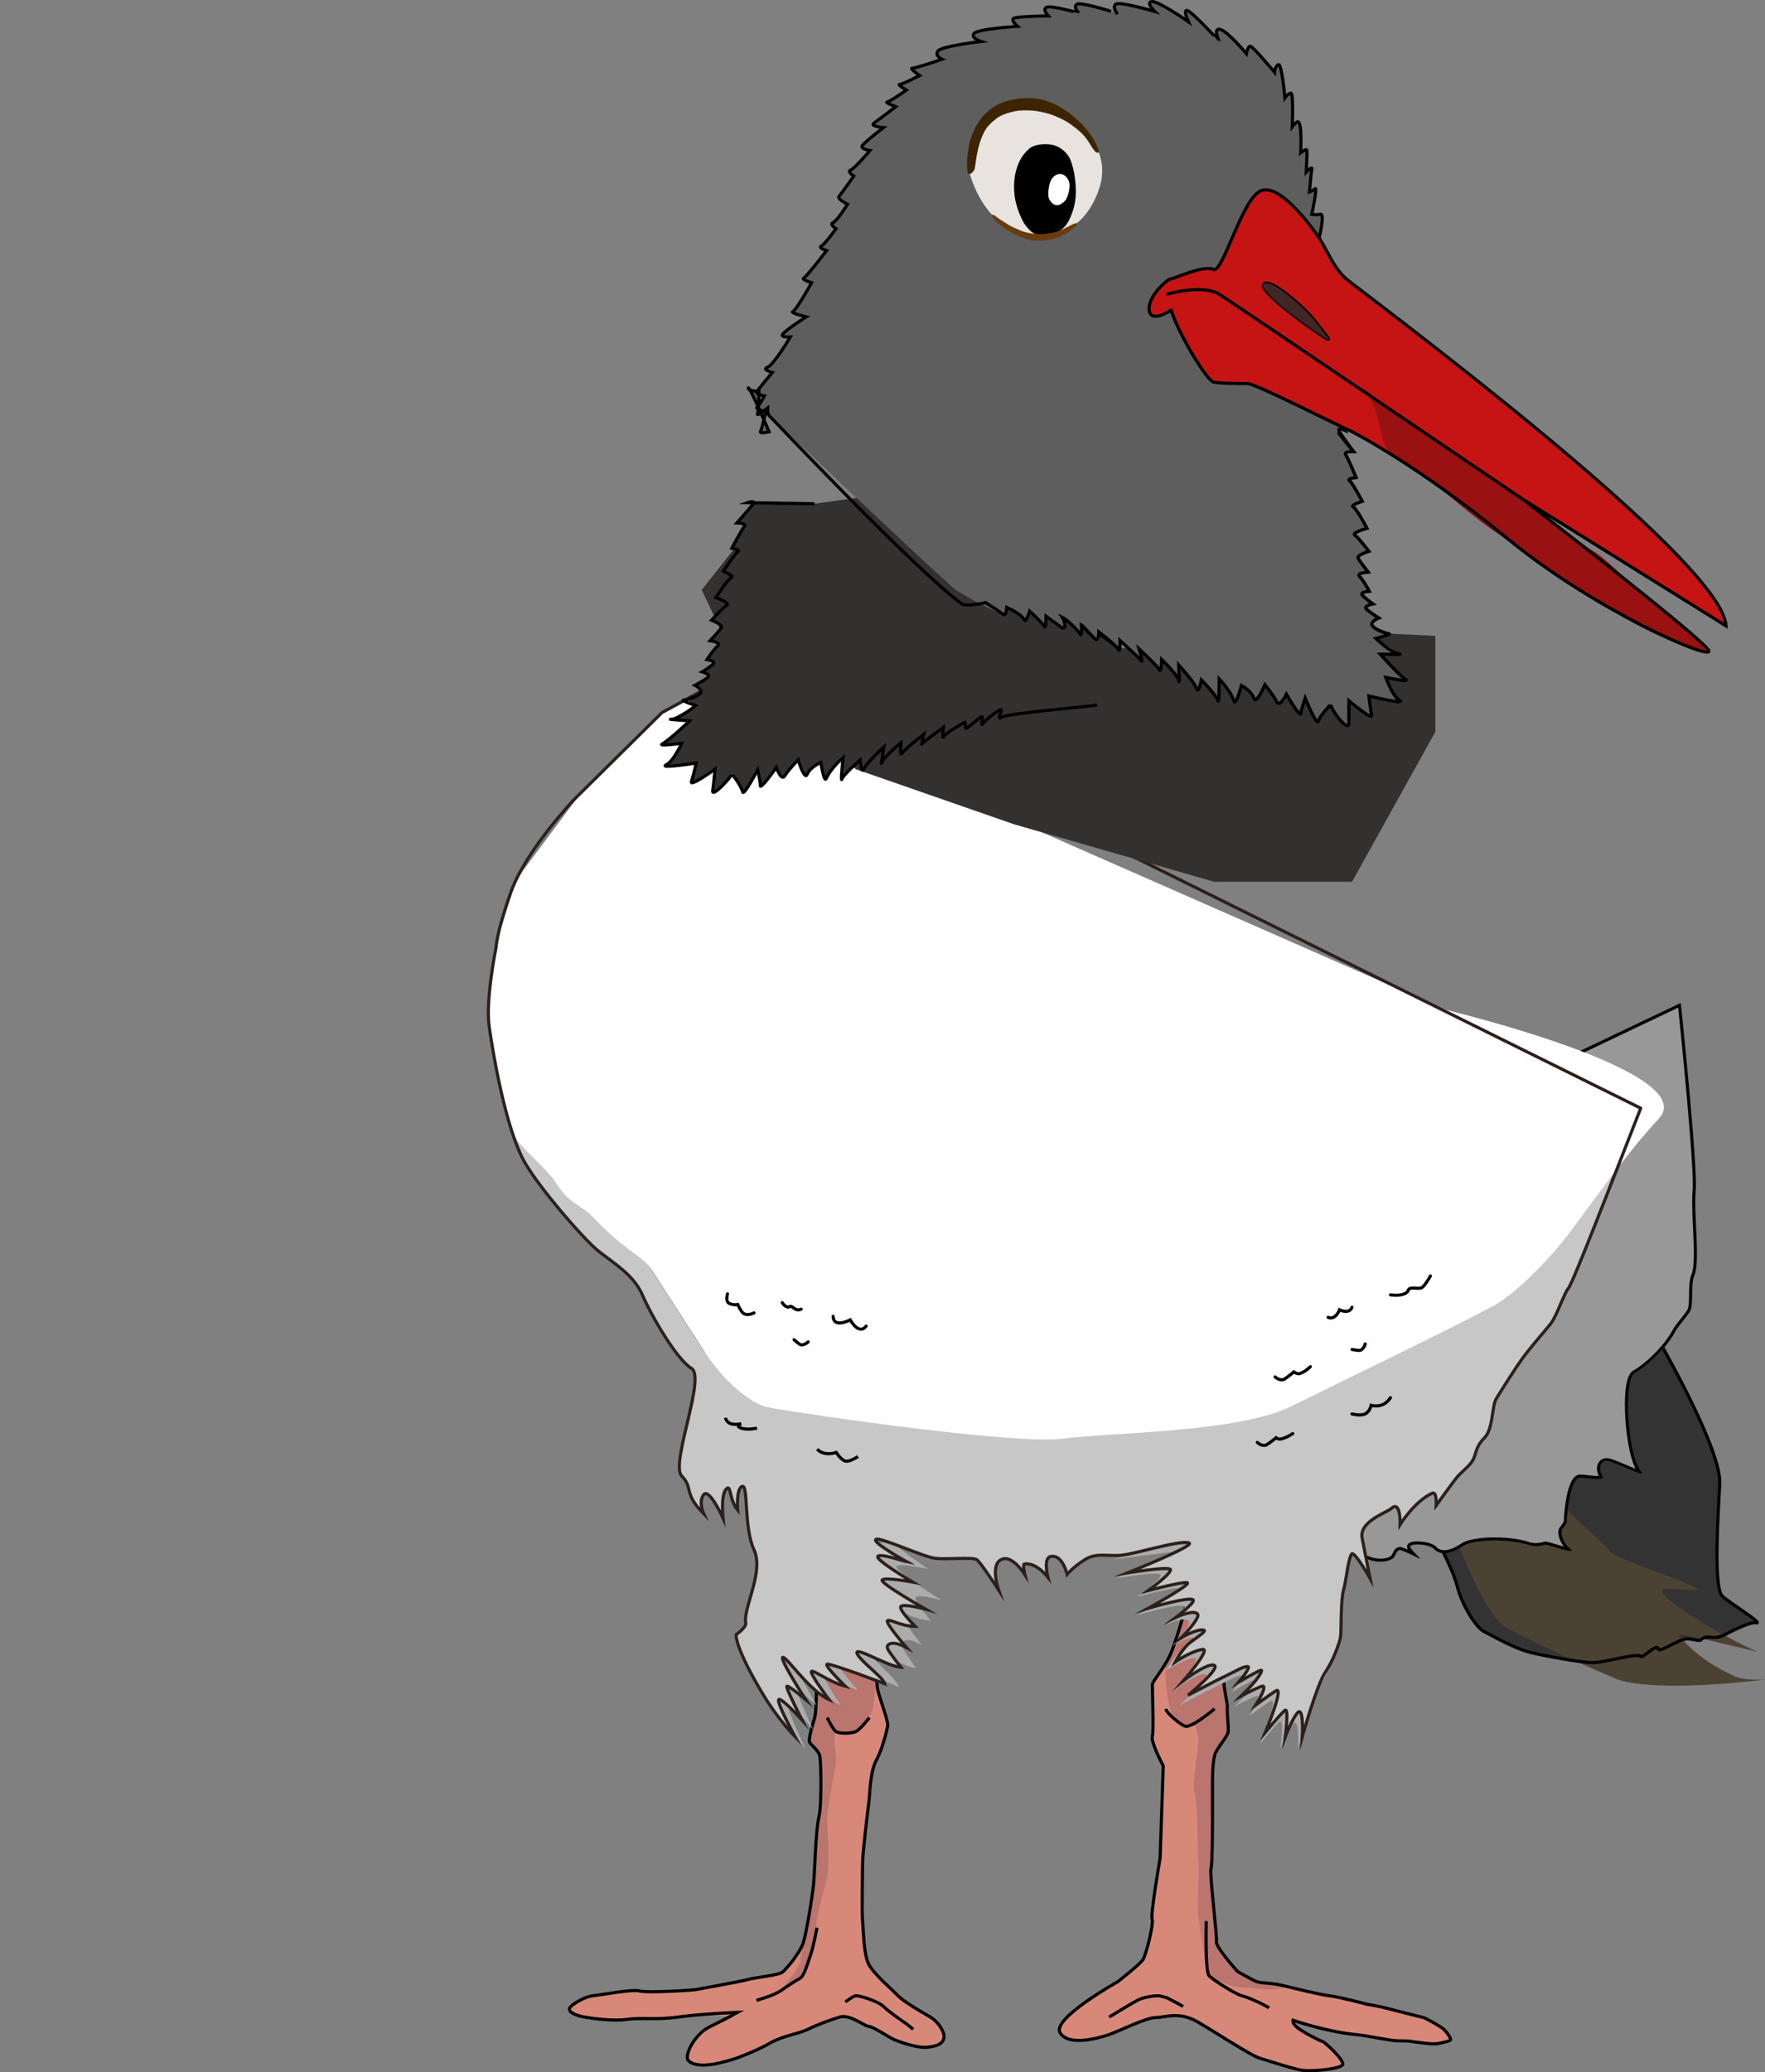 <?xml version="1.0" encoding="UTF-8" standalone="no"?>
<svg
   xmlns:dc="http://purl.org/dc/elements/1.1/"
   xmlns:cc="http://creativecommons.org/ns#"
   xmlns:rdf="http://www.w3.org/1999/02/22-rdf-syntax-ns#"
   xmlns:svg="http://www.w3.org/2000/svg"
   xmlns="http://www.w3.org/2000/svg"
   xmlns:sodipodi="http://sodipodi.sourceforge.net/DTD/sodipodi-0.dtd"
   xmlns:inkscape="http://www.inkscape.org/namespaces/inkscape"
   width="141.135"
   height="165.657"
   viewBox="0 0 141.135 165.657"
   id="svg2"
   version="1.1"
   inkscape:version="0.91 r13725"
   sodipodi:docname="tjaldur_prizePose.min.svg">
  <rect x="0" y="0" width="141.135" height="165.657" fill="#808080" stroke="none"/>
  <defs
     id="defs112" />
  <sodipodi:namedview
     pagecolor="#ffffff"
     bordercolor="#666666"
     borderopacity="1"
     objecttolerance="10"
     gridtolerance="10"
     guidetolerance="10"
     inkscape:pageopacity="0"
     inkscape:pageshadow="2"
     inkscape:window-width="1920"
     inkscape:window-height="1136"
     id="namedview110"
     showgrid="false"
     inkscape:zoom="4.0721219"
     inkscape:cx="50.957415"
     inkscape:cy="98.137757"
     inkscape:window-x="0"
     inkscape:window-y="27"
     inkscape:window-maximized="1"
     inkscape:current-layer="svg2" />
  <path
     d="M114.456 122.245s1.688 3.042 2.062 4.542c.374 1.5 1.5 3.312 2.125 3.625.625.313 2.438 1.375 3.75 1.688 1.312.313 4.062.812 5 .812.938 0 3.67-.562 3.804-.5.134.062.946-.625 1.384-.625.438 0 2.137-.893 2.5-.768.781.268.375.081.375.081s2-.25 2.312-.375l.312-.125s2.125-.938 2.312-.875c.187.063-1.903-1.546-2.688-2.146-.28-.214-.349-1.781-.398-3.667-.062-2.37.191-5.102.211-5.313.188-2.031-2.938-8.125-5.375-12.312-2.437-4.187-17.686 15.958-17.686 15.958z"
     fill="#333"
     id="path10" />
  <path
     d="M129.33 134.251c3.43 1.12 11.762.019 11.762.019s-1.617.086-2.393-.269c-2.064-.945-3.52-2.103-4.458-3.284-.26-.329 6.631 1.457 6.267 1.306-2.197-.904-7.649-4.083-7.618-4.868.015-.354 3.141.127 2.857-.111-.788-.662-7.087-2.583-7.033-3.076.036-.343-8.08-6.44-10.633-13.119-.114-.301-3.609 1.698-3.609 1.698s.773.372.772 1.421c-.002 1.05-2.263-1.198-2.263-1.198.17.256 4.447 15.708 7.55 17.393 3.101 1.684 8.8 4.088 8.8 4.088z"
     fill="#4c4233"
     id="path12" />
  <path
     stroke-miterlimit="10"
     d="M114.456 122.245s1.688 3.042 2.062 4.542c.374 1.5 1.5 3.312 2.125 3.625.625.313 2.438 1.375 3.75 1.688 1.312.313 4.062.812 5 .812.938 0 3.545-.81 3.804-.5.156.188 1.264-1.046 1.384-.625.125.438 1.63-.821 2.38-.777.738.044.903.264 1.144.004.241-.26.831-.073 1.164-.123.417-.062.812-.292.812-.292s1.814-.979 2.312-.875c.797.167-2.32-1.735-2.688-2.146-.728-.813-.282-6.978-.188-8.979.104-2.186-2.938-8.125-5.375-12.312-2.437-4.187-17.686 15.958-17.686 15.958z"
     fill="none"
     stroke="#000"
     stroke-width=".25"
     id="path14" />
  <path
     d="M134.403 80.172s1.36 12.989 1.193 14.989c-.167 2 .381 5.679-.119 6.839-.279.649-.062 2.222-.292 2.744-.17.386-.956 1.204-1.25 1.75-.667 1.239-2.208 2.734-3.208 3.284-1 .55-.834 6.575.166 7.591s-1.916-.574-2.416-.558c-.286.009-.77.267-.52 1.225.022.091-1.876-.333-2.189.333-.447.954-.458 1.814-.458 3.053 0 .563-1.386.823.177 2.302.161.152-1.795-.504-2-.406-.529.253-.754.373-1.344.176-1.5-.5-4.385-.61-5.219-.051-.834.559-1.636.905-2.203.297-.315-.338-.734-.422-1.39-.469-.03-.002-.694.207-.72.219-.133.059.672.875.484.797-.158-.066-1.142-.594-1.28-.5-.192.129-.336.481-.47.656-.34.444-1.545.462-2.594-.25s-3.972-8.646-3.972-8.646l8.001-19.553 12.195-11.333 9.428-4.489z"
     fill="#989898"
     id="path16" />
  <path
     d="M134.191 80.55c.215 2.09 1.304 12.819 1.156 14.59-.069.829-.019 1.942.031 3.02.07 1.527.144 3.106-.13 3.742-.167.386-.178 1-.188 1.593-.008.465-.016.947-.104 1.149-.072.162-.31.464-.542.755-.266.336-.54.683-.699.977-.665 1.234-2.172 2.668-3.108 3.183-.28.154-.469.554-.576 1.222-.289 1.801.07 5.314.755 6.629a30.535 30.535 0 0 1-.796-.325c-.77-.324-1.256-.523-1.52-.523a.76.76 0 0 0-.66.388c-.158.283-.144.652.034 1.035a2.25 2.25 0 0 1-.09.002c-.228 0-.529-.032-.796-.061a6.578 6.578 0 0 0-.58-.047.696.696 0 0 0-.15.013c-1.044.221-1.168 3.5-1.168 3.532 0 .232-.06.309-.235.539l-.102.135c-.243.33-.073 1.022.333 1.537-.172-.048-.357-.105-.517-.153-.495-.15-.807-.243-.979-.243l-.114.016a2.12 2.12 0 0 1-.633.099c-.204 0-.402-.032-.592-.095-.683-.228-1.662-.358-2.688-.358-1.225 0-2.232.185-2.695.496-.514.344-.982.525-1.355.525a.821.821 0 0 1-.634-.266c-.32-.344-1.126-.435-1.507-.435-.557 0-.693.148-.738.197a.339.339 0 0 0-.09.259.46.46 0 0 0 .076.204c-.275-.121-.535-.219-.652-.219l-.062.006c-.309.062-.418.299-.498.472-.032.069-.062.134-.1.184-.104.136-.418.273-.886.273a2.613 2.613 0 0 1-1.452-.453c-.709-.481-2.747-5.484-3.89-8.59l7.943-19.412 12.127-11.27 9.071-4.322m.212-.378l-9.426 4.488-12.195 11.333-8 19.553s2.97 8.09 4.018 8.802c.521.353 1.1.496 1.593.496.501 0 .913-.147 1.084-.371.163-.212.171-.507.448-.562l.014-.001c.202 0 1.375.588 1.44.626a.44.44 0 0 0 .142.066c.117 0-.742-.755-.758-.948-.01-.125.247-.186.58-.186.477 0 1.107.124 1.324.355.227.243.508.345.816.345.465 0 .993-.232 1.494-.568.448-.3 1.472-.453 2.557-.453.936 0 1.915.114 2.61.345.221.074.446.108.67.108.241 0 .48-.04.707-.11a.14.14 0 0 1 .04-.005c.303 0 1.627.506 2.005.506.143 0 .151-.072-.079-.269-.548-.47-.735-1.246-.562-1.479.248-.335.386-.454.386-.823 0-.622.281-3.142.97-3.288a.524.524 0 0 1 .098-.007c.286 0 .942.108 1.376.108.296 0 .488-.05.39-.22-.375-.646-.166-1.188.334-1.204h.008c.417 0 2.361.989 2.76.989.1 0 .101-.063-.048-.223-.972-1.043-1.47-7.249-.47-7.799 1-.55 2.541-2.045 3.208-3.284.294-.546 1.08-1.364 1.25-1.75.23-.522.013-2.095.292-2.744.5-1.16-.048-4.839.12-6.839.166-2-1.196-14.987-1.196-14.987z"
     fill="#050505"
     id="path18" />
  <path
     d="M69.935 128.652s-.117 5.794.25 6.426c.386.664.876 2.517.792 2.921-.084.404-.417 1.821-.917 2.737-.5.916-.5 2.75-.583 3.333-.083.583-.5 4.083-.5 4.833s-.083 3.751 0 4.667c.083.916.083 2.688.5 3.469.417.781 1.917 2.049 2.333 2.498.417.449 2 1.367 2.583 1.699.583.332 1.167 1.166 1.083 1.666-.084.5-.583.666-1.333.75-.75.084-2.166-.416-2.583-.584-.417-.166-1.75-1.082-2.083-1.082-.333 0-1.5-.998-2.333-.75-.833.25-1.916.666-2.583 1-.667.332-1.968.498-2.968 1.072-1 .574-2.447 1.104-2.864 1.27-.417.166-1.814.414-2.314.498-.3.049-.917-.014-1.354-.338-.29-.215.111-.973.211-1.238.25-.666.54-1.26 1.54-1.51s1.833-.754 1.833-.754-2.667-.248-4.417 0c-1.75.25-2.939.033-4.105.197-1.167.166-2.895-.111-3.395-.197-.5-.084-1.5-.707-1.167-.729.333-.022 1.25-.92 1.833-.971.583-.051 3.167-.547 3.75-.382.583.163 4.25-.057 4.5-.112.25-.056 3.584-.639 4.167-.806.583-.167 2.417-.333 2.75-.583.333-.25 1.417-1.583 1.667-2.333.25-.75.75-3.833.833-4.75.083-.917.167-4.253.417-5.293.25-1.04.167-4.374.083-4.874s-.75-.917-.833-1.167c-.083-.25.25-1.381.417-1.94.167-.559.25-3.893-.167-4.893-.417-1 4.957-3.75 4.957-3.75zM95.643 125.037s-.9 4.23-1.938 6.937c-.514 1.339-1.56 2.5-1.56 2.5 0 .875.122 3.89-.003 4.352-.125.462.875 2.336.875 2.336l-.25 7.376s-.778 4.5-.639 4.875c.14.375-.486 2.875-.736 3.25s-2 1.75-2 1.75-5.307 2.958-4.625 4.083c.682 1.125 3.125.416 3.875.166.75-.248 3-1.373 3.75-1.373s1.875-.533 3.375.342 4.295 2.664 4.893 2.875c.798.281 2.668.865 3.441.99.773.125 3-.098 3.25-.416.25-.318-1.65-1.984-1.775-1.984-.076.001-1.388-.657-1.996-1.121-.393-.301-.188-.479-.188-.479s4.5 1.043 5.188 1.168c.688.125 2.444.299 2.98.467.583.184 1.082.031 1.082.031s1.47.219 1.844.219c.375 0 .65-.049.65-.049s.631-.23.818-.23c.187 0-.312-.688-.5-.875-.188-.187-1.438-.938-1.625-.938-.187 0-3.688-1-3.688-1l-.812-.062s-2.5-.625-2.688-.562c-.188.063-4.062-.938-4.062-.938s-2.062-.312-2.25-.375c-.188-.063-1.375-.75-1.375-.75s-1.75-1.938-1.688-2.375c.062-.437-.562-5.563-.438-5.813.124-.25.125-4.056.125-4.056v-2.882c0-.25 0-1.875.25-2.375s.938-1.312 1-1.625c.062-.313-.125-1.75-.062-2.062.063-.312-1.2-4.543.55-5.918s-3.048-5.459-3.048-5.459z"
     fill="#d88879"
     id="path20" />
  <path
     d="M95.024 127.632s-1.432 4.6-1.704 5.145c-.272.545-.058 3.198.46 4.527.076.197 1.003.854 1.561.548.294-.162.461.918.49 1.102.061.399-.563 3.958-.313 4.333.25.375.25 5.125.312 5.562.062.437-.125 4 0 4.5s.491 3.729.854 4.604c.091.218.358.34.71.404.23.042.98.419 1.873.516.62.067 1.381.111 1.98.164.758.067 1.327-.15 1.541-.167.501-.039-2.479-.582-2.459-.519.06.188-1.375-.751-1.375-.751l-1.51-1.918-.144-.625-.47-5.643.12-3.127.006-4.123.233-1.833 1.015-1.855-.063-1.529-.339-2.875.184-2.515.705-1.061.322-.437.426-1.284-1.619-1.882-2.179-1.854-.617 2.593z"
     fill="#ba756e"
     id="path22" />
  <path
     stroke-miterlimit="10"
     d="M95.643 125.036s-.905 4.214-1.938 6.938c-.46 1.216-1.557 2.415-1.557 2.685 0 .875.12 3.704-.006 4.166-.125.462.875 2.337.875 2.337l-.25 7.375s-.778 4.5-.639 4.875c.14.375-.486 2.875-.736 3.25s-2 1.75-2 1.75-5.307 2.959-4.625 4.084c.682 1.125 3.125.414 3.875.165.75-.249 3-1.374 3.75-1.374s1.875-.531 3.375.344 4.286 2.693 4.893 2.875c.607.182 2.668.865 3.441.99.773.125 3-.099 3.25-.417.25-.318-1.458-1.876-1.583-1.875-.073.001-1.344-.606-1.998-1.094-.458-.341-.377-.614-.377-.614s2.646.938 5.188 1.166c.696.062 2.583.469 3.146.479.667.013.917.021.917.021s1.47.219 1.844.219h.375s.875-.141 1.094-.281c.158-.102-.312-.688-.5-.875-.188-.187-1.442-.896-1.625-.938-.514-.118-2.669-.676-3.125-.792-.444-.113-1.375-.271-1.375-.271s-2.27-.597-3.02-.68c-.689-.076-2.626-.55-3.73-.82-1.104-.27-1.727-.125-2.25-.375-.458-.219-1.375-.75-1.375-.75s-1.75-1.938-1.688-2.375c.062-.437-.562-5.562-.438-5.812.124-.25.125-4.056.125-4.056v-2.882c0-.25 0-1.875.25-2.375s.938-1.312 1-1.625c.062-.313-.125-1.75-.062-2.062.063-.312-1.2-4.542.55-5.917s-3.05-5.459-3.05-5.459z"
     fill="none"
     stroke="#000"
     stroke-width=".25"
     id="path24" />
  <path
     stroke-miterlimit="10"
     d="M88.685 161.244s2-1.209 2.333-1.375c.333-.166 1.375-.416 1.833-.291l.458.125s1.083.55 1.292.691M96.456 153.577s-.104 4.042.23 4.375c.332.333 2.124 1.476 2.624 1.592.5.116 1.833.723 2.167.971M97.122 136.6s-1.903 1.629-2.403 1.38c-.5-.248-1.378-.99-1.505-1.367"
     fill="none"
     stroke="#000"
     stroke-width=".25"
     id="path26" />
  <path
     d="M70.331 129.63s-.28 6.046-.562 7.031c-.14.491-.5.958-1.064 1.565-.519.558-1.793.044-1.873.185-.322.567.114 1.872 0 2.583-.114.711-.688 3.662-.688 4.29 0 .628.233 3.862 0 4.794-.233.932-.765 2.906-.812 3.25l-.305 2.194-.659 2.027s-.286.548-.41.61c-.126.062-1.563 1.001-1.563 1.001s.47-.656 1-1.281c.531-.625.906-1.826.656-1.25-.25.576.422-2.334.422-2.334l.574-3.569.286-4.432.274-2.103.028-2.47s-.115-1.302-.177-1.583c-.062-.281-.697-.802-.729-.896-.032-.094.077-.691.077-.691l.42-1.792.05-2.066-.297-2.283.302-.679 1.012-.817 4.038-1.284z"
     fill="#ba756e"
     id="path28" />
  <path
     stroke-miterlimit="10"
     d="M69.935 128.652s.083 5.676.25 6.426c.167.75.876 2.524.792 2.928-.084.404-.417 1.821-.917 2.737-.5.916-.5 2.75-.583 3.333-.083.583-.5 4.083-.5 4.833s-.083 3.751 0 4.667c.083.916.083 2.688.5 3.469.417.781 1.917 2.049 2.333 2.498.416.449 2 1.368 2.583 1.7.583.332 1.167 1.165 1.083 1.665-.084.5-.583.666-1.333.75-.75.084-2.166-.416-2.583-.583-.417-.167-1.75-1.083-2.083-1.083-.333 0-1.5-.998-2.333-.749-.833.249-1.916.666-2.583.999-.667.333-1.968.497-2.968 1.071s-2.074.973-2.49 1.139c-.418.166-1.459.459-1.959.542-.5.083-1.557.229-2.083-.25-.404-.367.458-2.125 1.667-2.709.928-.448 2.25-1.167 2.25-1.167s-3 .126-4.75.375-2.938.022-4.105.188c-1.167.166-2.895-.103-3.395-.188s-1.355-.354-1.167-.729c.15-.298 1.25-.92 1.833-.971.583-.051 3.167-.548 3.75-.383.583.165 4.25-.056 4.5-.112s3.584-.639 4.167-.806c.583-.167 2.417-.333 2.75-.583.333-.25 1.417-1.583 1.667-2.333.25-.75.75-3.833.833-4.75.083-.917.167-4.253.417-5.293.25-1.04.167-4.374.083-4.874s-.75-.917-.833-1.167c-.083-.25.25-1.381.417-1.94.167-.559.25-3.893-.167-4.893-.417-1 4.957-3.757 4.957-3.757z"
     fill="none"
     stroke="#000"
     stroke-width=".25"
     id="path30" />
  <path
     stroke-miterlimit="10"
     d="M65.331 154.099s-.312 1.625-.5 2.125-.5 1.747-.875 1.936c-.375.189-1 .626-1.562 1.001-.562.375-1.903.75-1.903.75M66.143 137.303s.438.921.688 1.108c.25.187 1.25.188 1.625 0s1.062-1.108 1.062-1.108M67.602 160.036s.542-.424.792-.493 1.875.46 2.25.852c.375.392 1.562 1.204 1.75 1.329.188.125.625.5.625.5"
     fill="none"
     stroke="#000"
     stroke-width=".25"
     id="path32" />
  <g
     fill="#acacac"
     id="g34">
    <path
       d="M88.754 124.689c1.23-.123 6.738-2.359 7.535-2.107.63.2-7.043 3.581-7.043 3.581s2.995-.496 3.515-.323c.46.153-1.796 1.796-1.796 1.796s2.792-.748 3.24-.661c.476.092-3.24 2.135-3.24 2.135s3.25-.958 3.715-.722c.332.168-1.397 1.473-1.397 1.473s1.533-.718 1.812-.245c.198.338-1.374 1.951-1.374 1.951s1.234-.754 1.848-.646c.308.054-.392.507-1.026.973-.759.558-1.306 1.667-1.306 1.667s1.22-.842 2.225-1.028c.83-.153-1.55 2.594-1.55 2.594s1.88-1.483 2.503-1.289c.492.153-2.135 2.517-2.135 2.517s2.54-1.343 3.193-1.642c.693-.318 1.412-.783 1.78-.752.328.027-.767 1.304-.767 1.304s1.625-.966 1.871-.997c.247-.032-.429.92-1.043 1.534l-.614.615s.92-.492 1.657-.798c.737-.307-.43 1.535-.43 1.535s1.167-.853 1.658-1.167c.77-.492-.859 3.438-.859 3.438s1.244-1.505 1.612-1.812c.37-.306.045 2.181.045 2.181s.518-1.375.983-1.951c.584-.722.43 1.951.43 1.951s1.227-4.359 1.902-5.342c.675-.982 1.227-2.517 1.29-3.008.061-.492 0-3.008.244-3.868.247-.86-.256-1.972-.256-2.538 0-.625 1.231-2.255 1.133-2.792M60.893 123.328c.86 2.059-.807 4.476-.576 5.886.068.416-.798 1.092-.798 1.092s-.179 1.077 2.256 5.592c1.258 2.333 2.64 3.894 2.64 3.894s-1.58-3.242-1.35-3.448c.228-.206 1.948 1.921 1.948 1.921s-1.396-3.037-1.274-3.157c.123-.119 1.58 1.252 1.58 1.252s-2.188-3.75-1.928-3.938c.261-.188 2.16 3.061 3.848 3.922 0 0-1.596-2.403-1.458-2.608.137-.205 1.442.961 2.824 1.373 0 0-1.688-1.853-1.535-2.041.153-.188 4.82 1.801 4.82 1.801-.154-.566-1.456-1.583-2.134-2.505-1.013-1.476 2.35.947 3.485.978 0 0-.999-1.389-1.12-1.749-.124-.361.322-.84 1.58-.086 0 0-1.758-2.266-1.59-2.488.166-.222 1.107.516 2.312.516 0 0-1.364-1.511-1.197-1.835.166-.325 2.072.24 2.072.24s-3.79-2.403-3.623-2.711c.17-.308 2.545.19 2.545.19s-3.113-2.061-2.913-2.386c.2-.325 2.097.423 2.391.481 0 0-2.805-1.733-2.559-2.057.245-.325 5.032 1.75 6.016 1.868"
       id="path36" />
  </g>
  <g
     id="g38">
    <path
       d="M128.23 88.141l-48.519 13.418-18.224 10.991-5.195-4.514-5.167-8.019-4.982-5.355s-3.484-4.067-4.814-4.75c-.207-.106-.72-.574-.73-.336-.009.219.112.508.293.94.291.697.636 1.668.8 1.964 1.03 1.855 4.953 6.604 6.132 7.547 1.18.944 2.83 1.887 3.538 3.538.708 1.65 2.732 5.136 3.912 5.844 1.18.708-1.723 7.665-.78 8.608.944.944.105 1.36 1.756 3.011 0 0-.444-.947-.002-1.522.442-.574 1.55 1.877 1.55 1.877s-.194-1.803.233-2.305c.428-.501.227.795.935 1.665 0 0-.138-1.723.363-1.901.501-.177.118 3.303.943 5.071.825 1.769-.88 4.632-.658 5.844.065.357-.767.938-.767.938s-.172.925 2.167 4.806c1.208 2.005 2.535 3.345 2.535 3.345s-1.518-2.785-1.297-2.962c.221-.177 1.872 1.651 1.872 1.651s-1.34-2.611-1.223-2.713c.118-.102 1.516 1.076 1.516 1.076s-2.1-3.223-1.85-3.385c.25-.162 2.074 2.63 3.695 3.37 0 0-1.533-2.064-1.4-2.241.133-.176 1.386.826 2.712 1.18 0 0-1.62-1.591-1.474-1.753.147-.162 4.628 1.547 4.628 1.547-.147-.486-1.396-1.361-2.049-2.152-.972-1.268 2.257.814 3.347.84 0 0-.958-1.194-1.076-1.503-.118-.309.31-.723 1.518-.073 0 0-1.689-1.948-1.529-2.139.16-.191 1.064.443 2.222.443 0 0-1.31-1.298-1.15-1.577.16-.28 1.99.207 1.99.207s-3.64-2.065-3.479-2.33c.163-.264 2.444.164 2.444.164s-2.989-1.771-2.798-2.051c.191-.279 2.013.364 2.296.414 0 0-2.694-1.49-2.458-1.768.235-.279 3.817 1.402 4.762 1.503 1.105.118 2.861-.121 3.31.104.265.132 1.757 2.432 1.757 2.432s-.82-2.316.442-2.505c.773-.115 1.657 1.266 1.657 1.266s-.199-.812-.047-.84c.935-.174 1.886 1.05 1.886 1.05s-.387-1.521.21-1.65c.97-.211 1.323 1.426 1.323 1.426s.486-.59 1.43-1.179c.943-.59 1.754-.237 2.933-.354 1.18-.117 4.62-1.224 5.384-.981.604.192-4.912 2.396-4.912 2.396s2.876-.476 3.376-.31c.442.147-1.726 1.725-1.726 1.725s2.682-.717 3.111-.634c.457.088-3.11 2.05-3.11 2.05s3.12-.919 3.568-.693c.318.16-1.342 1.415-1.342 1.415s1.472-.69 1.74-.236c.19.324-1.32 1.874-1.32 1.874s1.186-.724 1.775-.621c.296.053-.377.488-.985.935-.729.536-1.255 1.601-1.255 1.601s1.172-.809 2.138-.988c.796-.147-1.49 2.491-1.49 2.491s1.806-1.424 2.403-1.238c.474.147-2.05 2.417-2.05 2.417s2.44-1.29 3.068-1.577c.664-.305 1.355-.751 1.708-.722.315.026-.735 1.253-.735 1.253s1.56-.929 1.797-.959c.236-.03-.413.885-1.003 1.475l-.59.589s.885-.472 1.593-.767c.707-.294-.413 1.475-.413 1.475s1.12-.819 1.591-1.121c.74-.472-.824 3.302-.824 3.302s1.194-1.445 1.55-1.74c.353-.294.042 2.094.042 2.094s.498-1.321.944-1.873c.562-.694.412 1.873.412 1.873s1.18-4.186 1.827-5.13c.65-.943 1.18-2.417 1.24-2.889.06-.472 0-2.888.234-3.713.236-.826.352-2.392.635-2.856.207-.341 1.488 1.942 1.488 1.942s-.549-2.735-.643-3.25c-.234-1.312 2.146-2.309 2.56-2.457.411-.147.48 1.398.48 1.398s2.071-2.584 2.565-2.505c.352.056.322.976.322.976s1.16-1.629 1.574-2.148c.473-.59 1.16-1.065 1.395-1.537.236-.472.178-1.002.885-1.71.707-.708.59-2.535.943-3.125.354-.589 1.475-2.358 2.062-3.184.592-.825 1.828-2.241 2.301-2.83.473-.589 1.654-3.231 1.85-3.738 2.193-5.653 4.978-10.739 2.398-13.952z"
       fill="#c7c7c7"
       id="path40" />
    <path
       d="M40.05 74.255s-1.108 5.376-1.034 6.781c.054 1.009.54 4.54 1.001 5.875.224.646.668 3.127 1.001 3.75.624 1.167 2.705 2.674 3.563 4.076.868 1.418 1.983 1.674 2.772 2.5 2.874 3.007 4.028 3.125 4.77 4.276l4.188 6.5c1.627 2.526 3.84 4.279 5.195 4.514 3.427.595 19.706 2.987 23.541 2.476 3.835-.51 13.964-.472 18.233-2.593 4.27-2.123 12.007-5.827 16.017-7.949 1.68-.889 4.447-3.517 6.446-6.231 2.89-3.924 4.843-6.606 6.898-8.799 3.537-3.774-17.004-8.699-17.004-8.699l-33.744-14.82-19.75-13.625-9.205 4.674-6.462 6.392-5.22 7.004-1.206 3.898z"
       fill="#fff"
       id="path42" />
    <path
       stroke-miterlimit="10"
       d="M131.197 88.59L59.828 53.224l-6.89 3.737-7.055 6.979s-3.83 4.036-5.018 7.348c-1.187 3.312-1.2 4.462-1.2 4.462s-.853 4.194-.55 6.306c.301 2.112 1.2 7.479 2.596 10.402.965 2.018 4.953 6.604 6.132 7.547 1.18.944 2.83 1.887 3.538 3.538.708 1.65 2.732 5.136 3.911 5.844 1.18.708-1.723 7.665-.779 8.608.944.944.105 1.36 1.756 3.011 0 0-.445-.947-.002-1.522.442-.574 1.551 1.877 1.551 1.877s-.194-1.803.233-2.305c.427-.502.227.795.935 1.665 0 0-.139-1.723.363-1.901.501-.177.118 3.303.943 5.071.825 1.769-.88 4.632-.658 5.844.065.357-.767.938-.767.938s-.172.925 2.167 4.806c1.208 2.005 2.535 3.345 2.535 3.345s-1.518-2.785-1.297-2.962c.221-.177 1.872 1.651 1.872 1.651s-1.34-2.611-1.224-2.713c.118-.103 1.516 1.076 1.516 1.076s-2.1-3.223-1.85-3.385c.25-.162 2.075 2.63 3.695 3.37 0 0-1.532-2.064-1.4-2.241.132-.176 1.386.826 2.712 1.18 0 0-1.622-1.591-1.474-1.753.147-.162 4.628 1.547 4.628 1.547-.147-.486-1.396-1.361-2.049-2.152-.972-1.268 2.257.814 3.347.84 0 0-.958-1.194-1.076-1.503-.118-.309.31-.723 1.518-.073 0 0-1.689-1.948-1.529-2.139.16-.191 1.064.443 2.222.443 0 0-1.31-1.298-1.15-1.577.16-.28 1.99.207 1.99.207s-3.64-2.065-3.479-2.33c.162-.264 2.444.164 2.444.164s-2.989-1.771-2.798-2.051c.191-.279 2.013.364 2.296.414 0 0-2.694-1.49-2.459-1.768.236-.279 3.817 1.402 4.763 1.503 1.105.118 2.861-.121 3.31.104.265.132 1.757 2.432 1.757 2.432s-.82-2.316.442-2.505c.773-.115 1.657 1.266 1.657 1.266s-.2-.812-.047-.84c.935-.174 1.886 1.05 1.886 1.05s-.388-1.521.21-1.65c.97-.211 1.323 1.426 1.323 1.426s.486-.59 1.43-1.179c.943-.59 1.755-.237 2.934-.354 1.18-.117 4.62-1.224 5.384-.981.604.192-4.912 2.396-4.912 2.396s2.876-.476 3.376-.31c.441.147-1.726 1.725-1.726 1.725s2.682-.717 3.11-.634c.458.088-3.11 2.05-3.11 2.05s3.121-.919 3.57-.693c.317.16-1.343 1.415-1.343 1.415s1.472-.69 1.74-.236c.19.324-1.32 1.874-1.32 1.874s1.186-.724 1.775-.621c.296.053-.377.488-.985.935-.729.536-1.256 1.601-1.256 1.601s1.173-.809 2.14-.988c.794-.147-1.49 2.491-1.49 2.491s1.79-1.364 2.402-1.238c.721.147-2.05 2.417-2.05 2.417s2.44-1.29 3.067-1.577c.665-.305 1.356-.751 1.71-.722.314.026-.737 1.253-.737 1.253s1.561-.929 1.797-.959c.237-.03-.412.885-1.002 1.475l-.59.589s.885-.472 1.592-.767c.708-.294-.412 1.475-.412 1.475s1.12-.819 1.591-1.121c.74-.472-.825 3.302-.825 3.302s1.195-1.445 1.55-1.74c.354-.294.043 2.094.043 2.094s.498-1.321.944-1.873c.561-.694.411 1.873.411 1.873s1.18-4.186 1.828-5.13c.648-.943 1.18-2.417 1.238-2.889.06-.472 0-2.888.236-3.713.235-.826.352-2.392.635-2.856.207-.341 1.487 1.942 1.487 1.942s-.548-2.735-.642-3.25c-.234-1.312 1.975-2.012 2.352-2.352.755-.679.688 1.293.688 1.293s1.15-1.857 2.565-2.505c.39-.179.322.976.322.976s1.49-2.07 1.702-2.299c.513-.555 1.031-.915 1.267-1.386.236-.472.178-1.002.886-1.71.707-.708.59-2.535.943-3.125.354-.589 1.473-2.358 2.062-3.184.59-.826 1.828-2.241 2.301-2.83.472-.589 1.061-2.417 1.414-2.83.356-.415 3.657-8.964 5.78-14.389z"
       fill="none"
       stroke="#2b201b"
       stroke-width=".25"
       id="path44" />
    <path
       stroke-miterlimit="10"
       d="M109.167 107.431c-.09.299-.268.533-.488.521-.222-.011-.568-.075-.568-.075M64.06 104.653c-.447.246-.722-.34-.905-.208-.182.132-.467-.077-.6-.308M69.26 106.009c-.585.768-1.276-.5-1.276-.5s-1.326.716-1.363-.28"
       fill="none"
       stroke="#000"
       stroke-width=".25"
       stroke-linecap="round"
       id="path46" />
    <path
       stroke-miterlimit="10"
       d="M108.11 104.503c-.222.582-.998.205-.998.205s-.32.857-.919.6"
       fill="none"
       stroke="#020101"
       stroke-width=".25"
       stroke-linecap="round"
       id="path48" />
    <path
       stroke-miterlimit="10"
       d="M58.176 103.429s-.205.632.164.78c.37.148.65.073.65.073s.154.359.36.617c.31.385.94.053.94.053M101.961 110.07s.424.391.774.159c.35-.232.721-.559.721-.559s.27.187.456.139c.417-.106.868-.555.868-.555"
       fill="none"
       stroke="#000"
       stroke-width=".25"
       stroke-linecap="round"
       id="path50" />
    <path
       stroke-miterlimit="10"
       d="M111.186 103.512c.74.099 1.312-.044 1.428-.38.115-.336.835-.026 1.101-.211.265-.184.663-.92.663-.92"
       fill="none"
       stroke="#020101"
       stroke-width=".25"
       stroke-linecap="round"
       id="path52" />
    <path
       stroke-miterlimit="10"
       d="M100.537 115.304s.418.399.772.175c.354-.224.73-.545.73-.545s.156.142.39.098c.423-.08.941-.426.941-.426M108.11 113.033s.664.177 1.047-.004c.383-.18.482-.683.482-.683s.446.117.864-.035c.42-.151.683-.577.683-.577"
       fill="none"
       stroke="#000"
       stroke-width=".25"
       stroke-linecap="round"
       id="path54" />
    <path
       stroke-miterlimit="10"
       d="M65.344 115.845c.582.619 1.524.265 1.524.265s.448.696.805.702c.356.006.935-.375.935-.375M58.006 113.339s.074.354.427.472c.354.118.837 0 .837 0s-.519.177 0 .354c.52.177 1.264 0 1.264 0"
       fill="none"
       stroke="#000"
       stroke-width=".25"
       id="path56" />
    <path
       stroke-miterlimit="10"
       d="M64.626 107.27c-.234.207-.508.312-.689.186-.182-.125-.442-.363-.442-.363"
       fill="none"
       stroke="#000"
       stroke-width=".25"
       stroke-linecap="round"
       id="path58" />
    <path
       fill="#333030"
       d="M56.11 47.161l3.333 7 9 7.333 12.667 4.408 16 4.592h11l6.666-12v-7.666l-14.333-.667-10.667 1.667L73.11 39.161l-12 1.667z"
       id="path60" />
  </g>
  <g
     id="g62">
    <path
       d="M103.05 24.219l2.406-5.088s.531-2.094.125-2c-.313.072-.688 0-.688 0s.5-2.312.25-2.031c-.103.115-.438.25-.438.25s.14-1.609.188-1.812c.082-.346-.44.218-.44.218s.094-1.695.034-1.781c-.062-.084-.482.238-.482.238s.14-2.582-.254-2.476c-.15.047-.42.394-.42.394s.125-2.781-.125-2.688c-.289.108-.46.372-.46.372s-.248-2.784-.527-2.646c-.279.139-.303.607-.303.607s-1.678-1.994-1.906-2.072c-.228-.078-.343.587-.343.587s-1.479-1.785-2.094-1.94c-.615-.155-.099.915-.099.915S95.274.892 94.93.834c-.346-.06.098.904.098.904S92.663.083 92.113.126c-.549.042.236.798.236.798S89.5.08 89.214.335c-.286.255.098.714.098.714S86.458.13 86.118.336c-.34.206.13.699.13.699S84.035.409 83.68.584c-.357.176.15.688.15.688s-2.545.034-2.783.19c-.24.156.316.644.316.644s-3.188.2-3.479.572c-.29.372.563.637.563.637s-3.164.372-3.447.761c-.282.39.326.662.326.662s-2.078.719-2.369.71c-.289-.01.576.59.576.59s-1.375.712-1.598.708c-.223-.004.541.458.541.458s-1.333.931-1.54.958c-.209.027.692.367.692.367s-1.402 1.071-1.753 1.32c-.35.25.768.354.768.354s-1.579 1.205-1.708 1.458c-.127.253.625.375.625.375s-1.214 1.432-1.534 1.552c-.32.12.242.49.242.49s-.993 1.407-1.177 1.612c-.184.205.676.639.676.639s-.838 1.348-1.158 1.468c-.32.119.241.491.241.491s-.903 1.246-1.184 1.384c-.28.138.431.359.431.359s-1.598 2.083-1.826 2.196c-.228.113.628.376.628.376s-1.237 2.213-1.507 2.308c-.269.095 1.084.417 1.084.417s-1.534.957-1.869 1.365c-.298.302.592.241.592.241s-1.348 2.266-1.836 2.429c-.488.166.394.416.394.416s-1.183 1.383-1.249 1.568c-.068.186.623.303.623.303s-.4.73-.598.904c-.198.174.704.339.704.339s-.294 1.327-.423 1.581c-.127.253.686.043.686.043s-1.607-3.759-1.668-3.5c-.062.259.856.264.856.264s-.016 1.571-.118 1.812c-.102.241.81-.475.81-.475s-.014.465.088.567c.104.101 14.661 13.887 15.051 14.038.086.033 2.184 1.346 3.705 1.892.247.088.067-.644.298-.554.702.272.86.448 1.414.725.266.133.212-.591.414-.428.901.73 1.203 1.25 1.203 1.25s.084-.946.195-.864c.402.297.968.646 1.11.75.496.366-.1-.713.185-.585.284.126 1.093.871 1.3 1.226.207.355-.002-.646.175-.543.177.103.754.697 1.047.971.294.274.15-.531.302-.416.151.115 1.468.99 1.578 1.28.111.289.11-.74.11-.74s1.6 1.385 1.618 1.489c.021.104-.078-.8-.078-.8s1.437 1.312 1.604 1.649c.166.338.196-.821.196-.821s1.331 1.288 1.384 1.719c.055.43-.03-1.281-.03-1.281s1.284 1.387 1.434 1.885c.151.498.39-.687.39-.687s1.21 1.234 1.313 1.64c.104.406.103-1.725.103-1.725l1.29 1.83.492-1.299 1.153 1.137.722-1.199 1.107 1.489.611-.739 1.106 1.605c.05-.074.368-1.216.394-1.293.063-.192.721 1.833 1.031 1.875 0 0 1.034-1.409 1.031-1.375-.006.057 1.094 1.77 1.368 1.582.19-.13-.138-1.715.07-1.863l1.776 1.234c.035-.109-.184-1.609-.184-1.609s2.146.489 2.501.43c0 0-1.158-1.375-1.147-1.92l1.603.188-2.05-2.042 1.524-.012-1.879-1.247s.922-.568 1.053-.366c.132.203-1.204-.38-1.354-.688-.152-.306.54-.572.54-.572s-.797-.502-1.009-.74c-.212-.239.528-.39.528-.39s-.707-.501-.854-.735c-.146-.232.575-.281.575-.281s-.456-.857-.765-1.163c-.309-.306.671-.369.671-.369s-.68-.872-.804-1.115c-.125-.243.866-.541.866-.541s-.829-1.094-1.118-1.294c-.289-.201.962-.55.962-.55s-.819-1.581-1.103-1.708c-.284-.127.728-.448.728-.448s-.795-1.51-1.029-1.663c-.232-.152.536-.244.536-.244s-.633-1.542-.834-1.823c-.203-.281.641-.24.641-.24s-.849-1.145-1.127-1.58c-.277-.435.452-.107.452-.107l-4.514-10.191z"
       fill="#5e5e5e"
       id="path64" />
    <path
       stroke-miterlimit="10"
       d="M103.05 24.219l2.406-5.088s.531-2.094.125-2c-.313.072-.688 0-.688 0s.5-2.312.25-2.031c-.103.115-.438.25-.438.25s.14-1.609.188-1.812c.082-.346-.44.218-.44.218s.094-1.695.034-1.781c-.062-.084-.482.238-.482.238s.14-2.582-.254-2.476c-.15.047-.42.394-.42.394s.125-2.781-.125-2.688c-.289.108-.46.372-.46.372s-.248-2.784-.527-2.646c-.279.139-.302.607-.302.607s-1.678-1.994-1.907-2.072c-.228-.078-.343.587-.343.587s-1.48-1.785-2.094-1.94c-.614-.155-.099.915-.099.915S95.274.892 94.93.834c-.345-.06.098.904.098.904S92.664.083 92.114.126c-.549.042.236.798.236.798S89.5.08 89.215.335c-.286.255.098.714.098.714S86.46.13 86.12.336c-.34.206.13.699.13.699S84.036.409 83.68.584c-.356.176.151.688.151.688s-2.545.034-2.784.19c-.239.156.317.644.317.644s-3.188.2-3.479.572c-.29.372.563.637.563.637s-3.165.372-3.447.761c-.283.39.326.662.326.662s-2.079.719-2.369.71c-.29-.01.576.59.576.59s-1.375.712-1.598.708c-.223-.004.542.458.542.458s-1.333.931-1.542.958c-.208.027.693.367.693.367s-1.4 1.071-1.752 1.32c-.35.25.768.354.768.354s-1.58 1.205-1.708 1.458c-.127.253.625.375.625.375s-1.214 1.432-1.534 1.552c-.32.12.242.49.242.49s-.993 1.407-1.177 1.612c-.184.205.676.639.676.639s-.838 1.348-1.159 1.468c-.32.119.242.491.242.491s-.903 1.246-1.184 1.384c-.28.138.431.359.431.359s-1.598 2.083-1.826 2.196c-.228.113.628.376.628.376s-1.238 2.213-1.507 2.308c-.269.095 1.084.417 1.084.417s-1.535.957-1.87 1.365c-.297.302.593.241.593.241s-1.349 2.266-1.836 2.429c-.488.166.394.416.394.416s-1.183 1.383-1.25 1.568c-.067.186.623.303.623.303s-.399.73-.597.904c-.198.174.704.339.704.339s-.294 1.327-.422 1.581c-.128.253.685.043.685.043s-1.606-3.759-1.668-3.5c-.06.259.856.264.856.264s-.016 1.571-.118 1.812c-.103.241.81-.475.81-.475s-.015.465.088.567c.09.087 11.76 12.417 15.426 15.08.552.401 3.761-.54 3.812-.521.391.151 3.655 1.885 4.151 2.25.496.366-.099-.713.185-.585.285.126 1.093.871 1.3 1.226.208.355-.002-.646.175-.543.177.103.754.697 1.047.971.294.274.15-.531.301-.416.152.115 1.468.99 1.58 1.28.11.289.108-.74.108-.74s1.6 1.385 1.62 1.489c.02.104-.079-.8-.079-.8s1.436 1.312 1.603 1.649c.167.338.196-.821.196-.821s1.331 1.288 1.383 1.719c.055.43-.03-1.281-.03-1.281s1.285 1.387 1.434 1.885c.151.498.39-.687.39-.687s1.208 1.234 1.313 1.64c.104.406.103-1.725.103-1.725s.925.948 1.188 1.781c.137.435.594-1.25.594-1.25s.83.438 1.008 1.047c.156.531.867-1.109.867-1.109s.76.939.938 1.344c.24.542.781-.594.781-.594s1.156 2.02 1.156 1.531c0-.235.344-1.219.344-1.219s.906 2.204 1.031 1.875c.202-.531 1.033-1.39 1.031-1.375-.016.16 1.51 2.195 1.438 1.408-.022-.246 0-1.689 0-1.689s1.962 1.674 1.812 1.125c-.076-.278-.219-1.5-.219-1.5s3.155.747 2.406.312c-.52-.302-1.053-1.802-1.053-1.802s1.915.396 1.603.188c-.59-.394-2.05-2.042-2.05-2.042s1.958.029 1.524-.012c-.65-.062-1.879-1.247-1.879-1.247s1.291-.326 1.053-.366c-.366-.062-1.204-.38-1.354-.688-.152-.306.54-.572.54-.572s-.797-.502-1.009-.74c-.212-.239.528-.39.528-.39s-.707-.501-.854-.735c-.146-.232.575-.281.575-.281s-.456-.857-.765-1.163c-.309-.306.671-.369.671-.369s-.68-.872-.804-1.115c-.125-.243.866-.541.866-.541s-.829-1.094-1.118-1.294c-.289-.201.962-.55.962-.55s-.819-1.581-1.103-1.708c-.284-.127.728-.448.728-.448s-.795-1.51-1.029-1.663c-.232-.152.536-.244.536-.244s-.633-1.542-.834-1.823c-.203-.281.641-.24.641-.24s-.849-1.145-1.127-1.58c-.277-.435.452-.107.452-.107l-4.514-10.191z"
       fill="none"
       stroke="#000"
       stroke-width=".25"
       id="path66" />
    <path
       d="M87.72 56.352c-.395.12-7.09.657-7.61.979-.52.324.173-.696-.117-.592-.288.103-1.15.777-1.39 1.11-.238.335.071-.638-.113-.551-.182.089-.805.631-1.118.878-.313.249-.088-.535-.247-.433-.16.101-1.529.864-1.667 1.143-.14.276-.028-.74-.028-.74s-1.699 1.244-1.729 1.346c-.03.101.162-.784.162-.784s-1.53 1.185-1.73 1.505c-.196.321-.1-.826-.1-.826s-1.429 1.169-1.527 1.592c-.099.421.167-1.264.167-1.264s-1.394 1.271-1.59 1.751c-.2.479-.305-.709-.305-.709s-1.304 1.126-1.447 1.519c-.145.392.083-1.712.083-1.712l-1.444 1.708-.339-1.321-1.239 1.034-.572-1.241-1.23 1.385-.516-.777-1.243 1.5c-.04-.076-.227-1.229-.244-1.306-.04-.195-.894 1.754-1.199 1.771 0 0-.854-1.471-.854-1.438 0 .057-1.248 1.663-1.494 1.457-.17-.144.315-1.684.131-1.846l-1.854 1.083c-.022-.112.351-1.576.351-1.576s-2.133.316-2.47.231c0 0 1.268-1.269 1.315-1.808 0 0-1.572.062-1.573.061l2.204-1.858-1.476-.129 1.954-1.087s-.833-.632-.98-.442c-.15.19 1.207-.283 1.385-.575.181-.29-.462-.607-.462-.607s.826-.434 1.056-.652c.231-.221-.47-.426-.47-.426s.738-.441.905-.661c.167-.219-.527-.321-.527-.321s.533-.812.864-1.09c.333-.277-.61-.415-.61-.415s.751-.809.897-1.041c.147-.229-.782-.601-.782-.601s.92-1.016 1.221-1.191c.301-.177-.874-.618-.874-.618s.962-1.498 1.25-1.603c.29-.103-.657-.498-.657-.498s.931-1.431 1.175-1.563c.241-.131-.494-.281-.494-.281s.777-1.475 1.002-1.736c.227-.261-.595-.286-.595-.286s.944-1.065 1.261-1.473c.314-.408-.427-.142-.427-.142l5.366.084"
       fill="#333030"
       id="path68" />
    <path
       stroke-miterlimit="10"
       d="M87.72 56.352c-.395.12-7.09.657-7.61.979-.52.324.173-.696-.117-.592-.29.103-1.15.777-1.39 1.11-.24.335.071-.638-.113-.551-.182.089-.805.631-1.118.878-.315.249-.088-.536-.247-.433-.16.101-1.529.864-1.667 1.143-.14.276-.028-.74-.028-.74s-1.699 1.244-1.729 1.346c-.03.102.162-.784.162-.784s-1.53 1.185-1.73 1.505c-.196.321-.1-.826-.1-.826s-1.428 1.169-1.526 1.592c-.1.421.166-1.264.166-1.264s-1.394 1.271-1.59 1.751c-.199.48-.304-.708-.304-.708s-1.304 1.125-1.448 1.518c-.144.393.083-1.712.083-1.712s-.998.865-1.34 1.668c-.179.418-.442-1.281-.442-1.281s-.85.368-1.089.957c-.208.513-.722-1.163-.722-1.163s-.835.869-1.052 1.255c-.289.516-.694-.647-.694-.647s-1.335 1.905-1.283 1.423c.025-.231-.204-1.23-.204-1.23s-1.113 2.105-1.199 1.771c-.139-.54-.854-1.453-.854-1.438 0 .159-1.696 2.051-1.542 1.28.048-.241.18-1.668.18-1.668s-2.08 1.502-1.878.971c.103-.268.373-1.464.373-1.464s-3.14.493-2.367.122c.538-.258 1.211-1.698 1.211-1.698s-1.898.243-1.573.061c.614-.344 2.204-1.858 2.204-1.858s-1.9-.122-1.476-.129c.638-.012 1.954-1.087 1.954-1.087s-1.217-.422-.98-.442c.361-.032 1.207-.283 1.385-.575.181-.29-.462-.607-.462-.607s.826-.434 1.056-.652c.231-.221-.47-.426-.47-.426s.738-.441.905-.661c.167-.219-.527-.321-.527-.321s.533-.812.864-1.09c.333-.277-.61-.415-.61-.415s.751-.809.897-1.041c.147-.229-.782-.601-.782-.601s.92-1.016 1.221-1.191c.301-.177-.874-.618-.874-.618s.962-1.498 1.25-1.603c.29-.103-.657-.498-.657-.498s.931-1.431 1.175-1.563c.241-.131-.494-.281-.494-.281s.777-1.475 1.002-1.736c.227-.261-.595-.286-.595-.286s.944-1.065 1.261-1.473c.314-.408-.427-.142-.427-.142l5.366.084"
       fill="none"
       stroke="#000"
       stroke-width=".25"
       id="path70" />
  </g>
  <g
     id="g72">
    <path
       d="M93.643 24.786s-1.625 1.125-1.75 0 1.5-2.5 1.75-2.5 2.625-1.125 3.375-.75 2.25-5.521 3.75-6.261c1.5-.74 4.125 2.853 4.75 3.807.625.954 1.125 2.329 2.125 3.204s30.125 22.375 30.375 27.75l-16.25-10.125s14.75 11.375 14.875 12.125-9.125-3.25-16.125-9-12.5-8.625-12.875-8.75-7.25-3.625-7.875-3.625-2.25 0-2.75-.125-2.72-3.706-3.375-5.75z"
       fill="#c61414"
       id="path74" />
    <path
       d="M136.477 52.127s-.694-1.06-1.338-1.561c-.788-.55-2.872-2.477-3.725-3.072-.853-.595-3.01-2.884-3.977-3.427-1.059-.596-2.945-2.097-3.498-2.471-.948-.643-3.632-2.673-4.72-3.316-.808-.477-4.038-2.896-5.15-3.581-1.113-.685-1.34-.991-2.704-1.83-1.366-.839-1.94-1.947-2.727-1.844 2.18 1.466 1.286 4.535 2.854 5.433 2.124 1.322.722.235 2.85 1.914 2.074 1.638 3.716 3.291 6.942 5.281 3.102 2.259 5.212 3.446 7.355 4.906 1.932 1.315 3.79 2.218 4.67 2.458.454.12 3.168 1.11 3.168 1.11z"
       fill="#911"
       id="path76" />
    <path
       stroke-miterlimit="10"
       d="M93.268 23.536s2.875-.875 4.25 0 24.25 16.375 24.25 16.375M101.023 22.916s.17.698 3.228 2.907c3.058 2.208 1.87 1.189 1.02 0-.85-1.189-4.248-4.114-4.248-2.907z"
       fill="none"
       stroke="#000"
       stroke-width=".25"
       id="path78" />
    <path
       d="M101.022 22.916s.17.698 3.23 2.907c3.057 2.208 1.868 1.189 1.02 0-.85-1.189-4.25-4.114-4.25-2.907z"
       fill="#422525"
       id="path80" />
    <path
       stroke-miterlimit="10"
       d="M93.643 24.786s-1.625 1.125-1.75 0 1.5-2.5 1.75-2.5 2.625-1.125 3.375-.75 2.25-5.521 3.75-6.261c1.5-.74 4.125 2.853 4.75 3.807.625.954 1.125 2.329 2.125 3.204s30.125 22.375 30.375 27.75l-16.25-10.125s14.75 11.375 14.875 12.125-9.125-3.25-16.125-9-12.5-8.625-12.875-8.75-7.25-3.625-7.875-3.625-2.25 0-2.75-.125-2.72-3.706-3.375-5.75z"
       fill="none"
       stroke="#000"
       stroke-width=".25"
       id="path82" />
  </g>
  <g
     id="g104">
    <path
       d="M78.712 48.111c.44.244 1.264.873 1.64 1.023.283.112-.086-.691.168-.572.487.227 1.406 1 1.406 1l.422-.703 1.203 1.25.11-.844s.945.551 1.211.747c.496.366-.1-.713.186-.585.283.126 1.092.871 1.3 1.226.206.355-.003-.646.175-.543.176.103.754.697 1.047.971.293.274.148-.531.301-.416.152.115 1.468.99 1.58 1.28.11.289.108-.74.108-.74s1.6 1.385 1.62 1.489c.02.104-.079-.8-.079-.8s1.436 1.312 1.604 1.649c.166.338.195-.821.195-.821s1.332 1.288 1.385 1.719c.055.43-.03-1.281-.03-1.281s1.284 1.387 1.433 1.885c.152.498.391-.687.391-.687s1.21 1.234 1.312 1.64c.105.406.104-1.725.104-1.725l1.29 1.83.491-1.299 1.153 1.137.722-1.199 1.107 1.489.611-.739 1.106 1.605c.05-.074.368-1.216.394-1.293.063-.192.72 1.833 1.031 1.875 0 0 1.035-1.409 1.031-1.375-.006.057 1.094 1.77 1.37 1.582.188-.13-.14-1.715.067-1.863l1.777 1.234c.035-.109-.184-1.609-.184-1.609s2.146.489 2.502.43c0 0-1.158-1.375-1.148-1.92l1.604.188-2.05-2.042 1.524-.012-1.879-1.247s.922-.568 1.053-.366c.131.202-1.205-.38-1.355-.688-.152-.306.54-.572.54-.572s-.796-.502-1.009-.74c-.21-.239.53-.39.53-.39s-.708-.501-.855-.735c-.146-.232.574-.281.574-.281s-.455-.857-.764-1.163c-.309-.306.67-.369.67-.369s-.68-.872-.803-1.115c-.125-.243.865-.541.865-.541s-.828-1.094-1.117-1.294c-.289-.201.961-.55.961-.55s-.818-1.581-1.102-1.708c-.285-.127.727-.448.727-.448s-.795-1.51-1.029-1.663c-.232-.152.537-.244.537-.244s-.633-1.542-.834-1.823c-.203-.281.641-.24.641-.24s-.85-1.145-1.127-1.58"
       id="path106"
       fill="#5e5e5e" />
    <path
       stroke-miterlimit="10"
       d="M78.712 48.111s1.172.734 1.511 1.005c.234.188.281-.562.281-.562s1.173.521 1.406 1c.134.276.422-.703.422-.703s1.043.952 1.203 1.25c.11.203.11-.844.11-.844l1.171.859c.496.366.358-.425.125-.781.284.126 1.192.955 1.4 1.31.207.355.131-.685.131-.685.176.103.798.838 1.091 1.112.294.274.3-.562.3-.562.151.115 1.47 1.137 1.58 1.426.111.289.11-.74.11-.74s1.502 1.353 1.683 1.606c.234.328-.143-.917-.143-.917s1.436 1.312 1.604 1.649c.166.338.195-.821.195-.821s1.331 1.288 1.384 1.719c.056.43-.03-1.281-.03-1.281s1.285 1.387 1.434 1.885c.151.498.39-.687.39-.687s1.21 1.234 1.313 1.64c.104.406.104-1.725.104-1.725s.926.948 1.188 1.781c.137.435.594-1.25.594-1.25s.83.438 1.008 1.047c.156.531.867-1.109.867-1.109s.76.939.938 1.344c.24.542.781-.594.781-.594s1.156 2.02 1.156 1.531c0-.235.344-1.219.344-1.219s.906 2.204 1.031 1.875c.201-.531 1.033-1.39 1.031-1.375-.043.438 1.535 2.474 1.437 1.408-.02-.246 0-1.689 0-1.689s1.963 1.674 1.812 1.125c-.076-.278-.219-1.5-.219-1.5s3.156.747 2.406.312c-.52-.302-1.053-1.802-1.053-1.802s1.916.396 1.604.188c-.59-.394-2.05-2.042-2.05-2.042s1.958.029 1.524-.012c-.65-.062-1.879-1.247-1.879-1.247s1.291-.326 1.053-.366c-.367-.062-1.205-.38-1.355-.688-.152-.306.54-.572.54-.572s-.796-.502-1.009-.74c-.21-.239.53-.39.53-.39s-.708-.501-.855-.735c-.146-.232.574-.281.574-.281s-.455-.857-.764-1.163c-.309-.306.67-.369.67-.369s-.68-.872-.803-1.115c-.125-.243.865-.541.865-.541s-.828-1.094-1.117-1.294c-.289-.201.961-.55.961-.55s-.818-1.581-1.102-1.708c-.285-.127.727-.448.727-.448s-.795-1.51-1.029-1.663c-.232-.152.537-.244.537-.244s-.633-1.542-.834-1.823c-.203-.281.641-.24.641-.24s-.955-1.119-1.234-1.554"
       id="path108"
       stroke-width=".25"
       stroke="#000"
       fill="none" />
  </g>
  <g
     id="eye"
     transform="matrix(1,0,0,1,-37.209,-47.357)">
    <g
       id="eye_x5F_white_1_">
      <path
         d="m 125.11,59.652 c -0.453,-1.274 -1.829,-3.311 -3.638,-3.927 -1.809,-0.616 -3.782,-0.719 -5.159,0.516 -1.235,1.108 -1.809,2.918 -1.726,4.069 0.082,1.151 0.844,3.019 1.891,4.152 0.987,1.067 2.297,1.782 3.368,1.85 0.824,0.052 1.673,-0.114 2.634,-0.576 0.381,-0.184 1.419,-0.742 2.199,-2.283 0.654,-1.29 0.883,-2.527 0.431,-3.801 z"
         id="path756"
         inkscape:connector-curvature="0"
         style="fill:#e8e3df" />
    </g>
    <g
       id="eye-retina_1_">
      <path
         d="m 123.222,63.104 c 0.06,-0.77 -0.054,-2.16 -0.455,-3.052 -0.188,-0.418 -0.69,-0.921 -1.264,-1.079 -0.617,-0.17 -1.565,-0.102 -1.988,0.262 -0.663,0.57 -0.91,1.219 -1.063,1.779 -0.231,0.84 -0.185,1.858 0,2.583 0.128,0.501 0.348,1.088 0.575,1.489 0.184,0.324 0.605,0.853 0.966,0.977 0.471,0.162 1.273,0.039 1.459,-0.021 0.379,-0.124 0.748,-0.352 1.027,-0.729 0.257,-0.349 0.668,-1.253 0.743,-2.209 z"
         id="path759"
         inkscape:connector-curvature="0" />
    </g>
    <g
       id="eye-white_1_">
      <path
         d="m 122.709,61.945 c -0.093,-0.388 -0.4,-0.679 -0.75,-0.679 -0.349,0 -0.599,0.282 -0.719,0.514 -0.146,0.283 -0.254,1.016 -0.185,1.336 0.051,0.235 0.284,0.577 0.576,0.637 0.254,0.052 0.586,-0.143 0.791,-0.41 0.197,-0.258 0.38,-1.01 0.287,-1.398 z"
         id="path762"
         inkscape:connector-curvature="0"
         style="fill:#ffffff" />
    </g>
    <g
       id="eye_x5F_lash_1_">
      <path
         d="m 124.363,58.868 c 0.25,0.423 0.397,0.589 0.48,0.65 0.082,0.062 0.258,0.072 0.238,-0.072 -0.021,-0.144 -0.215,-0.565 -0.402,-0.917 -0.161,-0.3 -0.55,-0.767 -0.74,-1.002 -0.185,-0.227 -0.716,-0.734 -1.028,-0.999 -0.375,-0.319 -1.171,-0.76 -1.356,-0.843 -0.185,-0.082 -0.694,-0.313 -1.252,-0.411 -0.592,-0.104 -1.14,-0.109 -1.713,-0.02 -0.625,0.098 -0.777,0.115 -1.302,0.331 -0.522,0.215 -0.809,0.432 -1.071,0.664 -0.256,0.226 -0.759,0.688 -1.141,1.572 -0.393,0.909 -0.356,0.993 -0.462,1.626 -0.103,0.612 -0.083,1.002 -0.067,1.295 0.011,0.216 0,0.452 0.144,0.514 0.144,0.062 0.438,-0.228 0.472,-0.473 0.041,-0.291 0.147,-1.055 0.227,-1.377 0.118,-0.483 0.18,-0.783 0.45,-1.361 0.272,-0.584 0.576,-0.823 1.002,-1.179 0.377,-0.317 1.001,-0.504 1.466,-0.604 0.383,-0.083 0.823,-0.101 1.408,-0.067 0.56,0.031 1.37,0.236 1.757,0.395 0.332,0.136 0.796,0.337 1.187,0.591 0.351,0.228 0.862,0.645 1.056,0.84 0.233,0.236 0.423,0.469 0.647,0.847 z"
         id="path765"
         inkscape:connector-curvature="0"
         style="fill:#3d2504" />
      <path
         d="m 123.359,65.219 c -0.062,-0.069 -0.334,0.041 -0.484,0.123 -0.239,0.131 -0.439,0.232 -0.732,0.37 -0.304,0.144 -0.666,0.239 -0.986,0.289 -0.378,0.057 -0.771,0.102 -1.31,0.035 -0.736,-0.091 -0.91,-0.199 -1.312,-0.374 -0.431,-0.187 -0.586,-0.267 -0.896,-0.471 -0.276,-0.181 -0.447,-0.273 -0.723,-0.473 -0.183,-0.133 -0.238,-0.213 -0.305,-0.194 -0.141,0.038 -0.068,0.103 -0.038,0.18 0.03,0.077 0.281,0.368 0.509,0.555 0.214,0.176 0.626,0.469 0.855,0.606 0.285,0.171 0.777,0.392 1.184,0.542 0.416,0.154 0.7,0.183 1.11,0.193 0.487,0.011 0.824,-0.067 1.213,-0.154 0.338,-0.076 0.813,-0.255 1.279,-0.593 0.208,-0.153 0.698,-0.564 0.636,-0.634 z"
         id="path767"
         inkscape:connector-curvature="0"
         style="fill:#683c0c" />
    </g>
  </g>
</svg>
